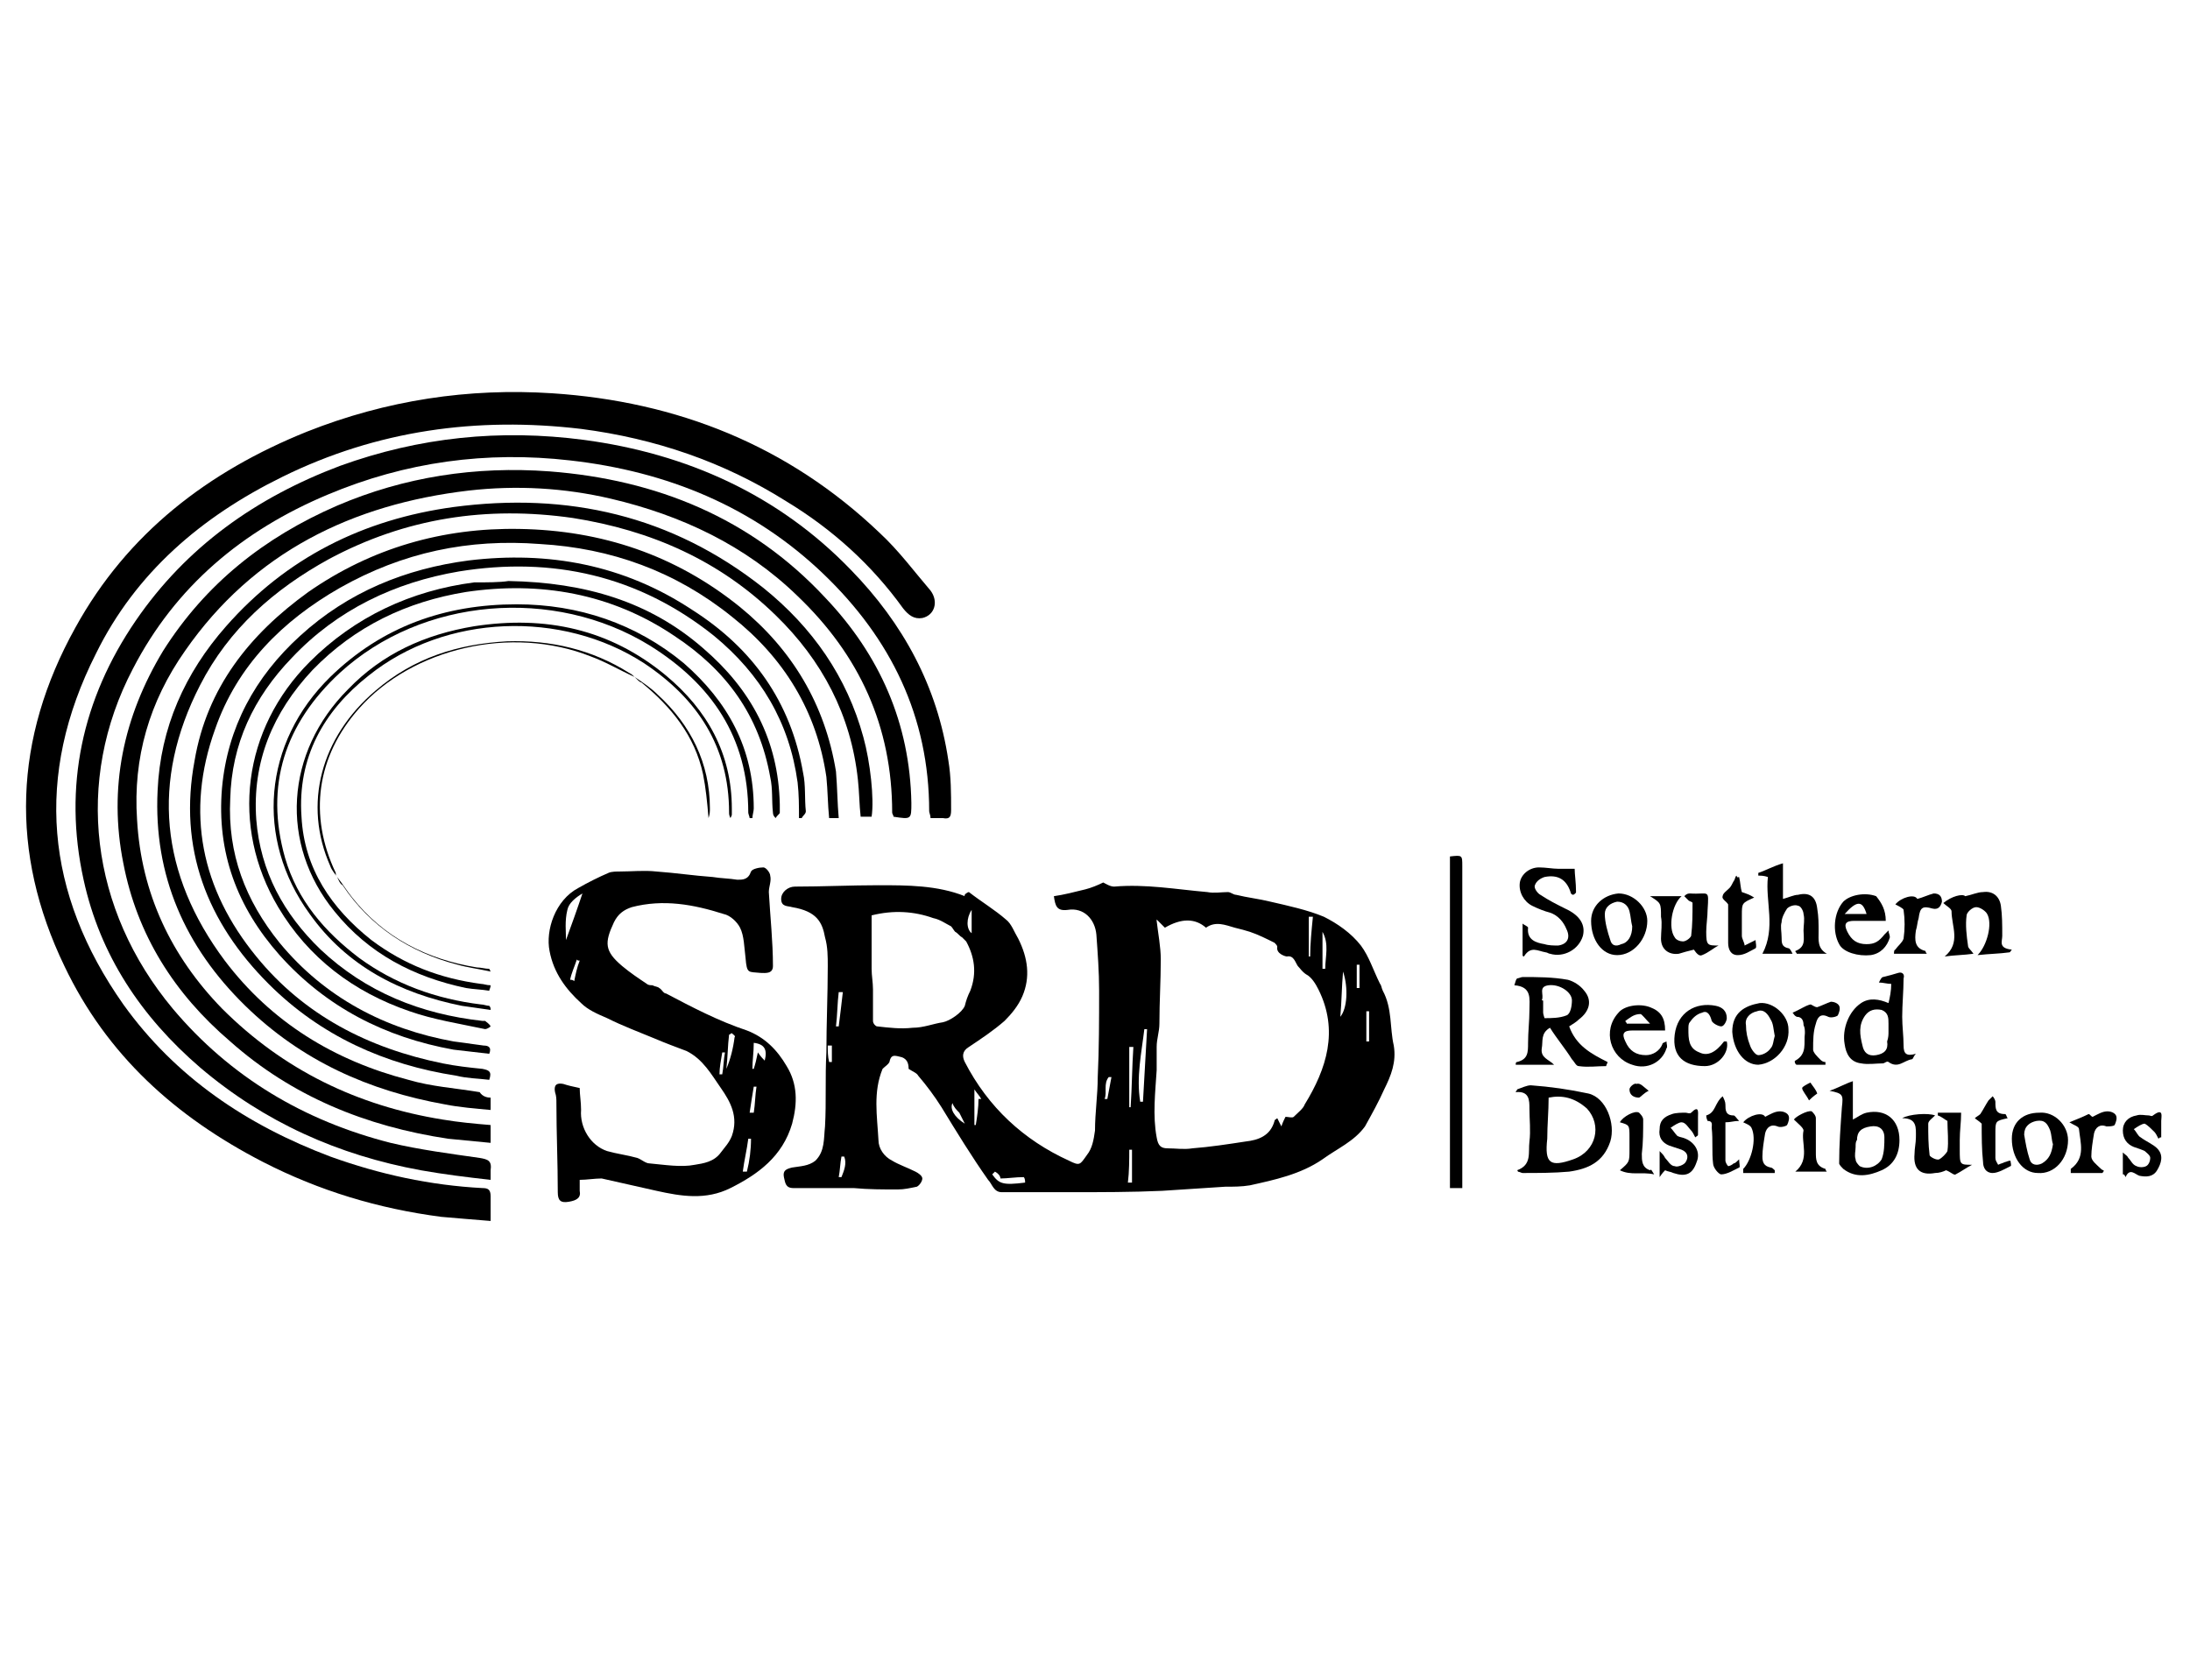 <?xml version="1.0" encoding="utf-8"?>
<!-- Generator: Adobe Illustrator 25.1.0, SVG Export Plug-In . SVG Version: 6.00 Build 0)  -->
<svg version="1.1" id="Calque_1" xmlns="http://www.w3.org/2000/svg" xmlns:xlink="http://www.w3.org/1999/xlink" x="0px" y="0px"
	 viewBox="0 0 159.8 122.6" style="enable-background:new 0 0 159.8 122.6;" xml:space="preserve">
<g>
	<path d="M70.7,65.1c0.9,0.7,1.9,1.3,2.7,2c0.4,0.3,0.6,0.9,0.9,1.4c0.7,1.4,0.9,2.8,0.3,4.2c-0.3,0.7-0.8,1.3-1.3,1.8
		c-0.8,0.7-1.7,1.3-2.6,1.9c-0.5,0.3-0.5,0.7-0.3,1.1c1.7,3.3,4.3,5.7,7.6,7.2c0.8,0.4,0.8,0.3,1.3-0.4c0.4-0.5,0.5-1.1,0.6-1.8
		c0-1.3,0.2-2.6,0.2-3.9c0.1-2.1,0.1-4.2,0.1-6.3c0-1.4-0.1-2.7-0.2-4.1c-0.1-1.1-0.9-2-2.1-1.8c-0.8,0.1-0.9-0.3-1-1
		c0.7-0.1,1.5-0.3,2.3-0.5c0.4-0.1,0.9-0.3,1.3-0.5c0.2,0.1,0.5,0.3,0.8,0.3c2.3-0.2,4.5,0.2,6.8,0.4c0.5,0.1,1,0,1.5,0
		c0.2,0,0.4,0.2,0.6,0.2c0.8,0.2,1.7,0.3,2.5,0.5c1.3,0.3,2.7,0.6,3.9,1.1c1,0.5,2,1.2,2.7,2.1c0.6,0.8,0.9,1.8,1.4,2.8
		c0.1,0.1,0.1,0.3,0.2,0.5c0.7,1.3,0.5,2.7,0.8,4c0.2,1.2-0.2,2.2-0.7,3.2c-0.4,0.9-0.9,1.8-1.4,2.7c-0.8,1.1-2,1.6-3.1,2.4
		c-1.6,1.1-3.5,1.5-5.3,1.9c-0.6,0.1-1.2,0.1-1.8,0.1c-1.5,0.1-3,0.2-4.6,0.3c-2.2,0.1-4.5,0.1-6.7,0.1c-1.7,0-3.3,0-5,0
		c-0.6,0-0.7-0.6-1-0.9c-1.2-1.7-2.3-3.5-3.4-5.3c-0.5-0.8-1.1-1.6-1.7-2.3c-0.1-0.2-0.4-0.3-0.7-0.5c0-0.4-0.1-0.8-0.7-0.9
		c-0.4-0.1-0.6-0.1-0.7,0.4c-0.1,0.2-0.3,0.3-0.5,0.5c-0.7,1.7-0.4,3.4-0.3,5.2c0,0.6,0.4,1.2,1,1.5c0.5,0.3,1.1,0.5,1.7,0.8
		c0.2,0.1,0.5,0.3,0.5,0.5c0,0.2-0.2,0.5-0.4,0.6c-0.5,0.1-0.9,0.2-1.4,0.2c-1.1,0-2.1,0-3.2-0.1c-1.5,0-2.9,0-4.4,0
		c-0.6,0-0.6-0.4-0.7-0.8c-0.1-0.5,0.2-0.6,0.6-0.7c0.6-0.1,1.2-0.1,1.7-0.5c0.7-0.7,0.6-1.6,0.7-2.5c0.1-1.8,0-3.6,0.1-5.4
		c0-2.1,0.1-4.2,0.1-6.3c0-0.7,0-1.4-0.2-2.1c-0.2-1.1-0.6-1.9-2.4-2.2c-0.3-0.1-0.8,0-0.8-0.6c0-0.5,0.5-0.9,1-0.9
		c2,0,4.1-0.1,6.1-0.1c2.1,0,4.3,0,6.3,0.8C70.3,65.3,70.6,65.1,70.7,65.1z M93.8,81.5c0.2,0,0.5,0.1,0.6,0c0.3-0.3,0.7-0.6,0.8-0.9
		c1.6-2.6,2.5-5.4,1-8.4c-0.2-0.4-0.5-0.9-0.9-1.1c-0.3-0.2-0.4-0.4-0.6-0.6c-0.2-0.3-0.3-0.8-0.8-0.7c-0.1,0-0.8-0.2-0.7-0.7
		c0-0.1-0.1-0.2-0.2-0.3c-0.6-0.3-1.2-0.6-1.8-0.8c-0.3-0.1-0.7-0.2-1.1-0.3c-0.7-0.2-1.4-0.5-2.1,0c-0.8-0.7-1.8-0.7-3,0
		c-0.2-0.2-0.4-0.4-0.6-0.6c0-0.1,0,0,0,0.1c0.1,0.9,0.3,1.9,0.3,2.8c0,1.6-0.1,3.1-0.1,4.7c0,0.6-0.2,1.1-0.2,1.7
		c0,0.6,0,1.1,0,1.7c-0.1,1.6-0.3,3.3,0,4.9c0.1,0.6,0.3,0.8,0.8,0.8c0.6,0,1.2,0.1,1.8,0c1.3-0.1,2.6-0.3,3.9-0.5
		c0.9-0.1,1.8-0.4,2.1-1.5c0-0.1,0.1-0.1,0.2-0.2c0.1,0.2,0.2,0.4,0.3,0.6C93.6,81.9,93.7,81.7,93.8,81.5z M63.6,66.8
		c0,1.3,0,2.6,0,3.9c0,0.5,0.1,1,0.1,1.5c0,0.8,0,1.5,0,2.3c0,0.2,0.2,0.4,0.3,0.4c0.9,0.1,1.7,0.2,2.6,0.1c0.8,0,1.5-0.3,2.2-0.4
		c0.5-0.1,1.4-0.7,1.6-1.2c0.1-0.4,0.2-0.7,0.4-1.1c0.5-1.3,0.3-2.5-0.3-3.6c-0.1-0.1-0.2-0.2-0.3-0.3c-0.2-0.1-0.3-0.3-0.5-0.4
		c-0.1-0.1-0.2-0.3-0.3-0.4c-0.4-0.2-0.8-0.5-1.3-0.6C66.7,66.5,65.2,66.4,63.6,66.8z M83.2,80.4c0.1,0,0.1,0,0.2,0
		c0.1-1.8,0.2-3.6,0.3-5.3c-0.1,0-0.1,0-0.2,0C83.3,76.8,82.9,78.6,83.2,80.4z M82.4,80.8c0,0,0.1,0,0.1,0c0.1-1.5,0.1-2.9,0.2-4.4
		c-0.1,0-0.2,0-0.3,0C82.4,77.9,82.4,79.3,82.4,80.8z M98,70.9c-0.1,1.1-0.1,2.2-0.2,3.3C98.3,73.6,98.4,72.1,98,70.9z M72.6,85.5
		c-0.1,0.1-0.1,0.1-0.2,0.2c0.5,0.7,0.8,0.8,2.4,0.6c0-0.1,0-0.3-0.1-0.4c-0.6,0-1.2,0.1-1.7,0.1C73,85.8,72.8,85.6,72.6,85.5z
		 M96.5,70.7c0.1,0,0.1,0,0.2,0c0-0.9,0.3-1.8-0.2-2.7C96.5,68.9,96.5,69.8,96.5,70.7z M95.8,66.9c-0.1,0-0.2,0-0.3,0
		c0,1,0,1.9,0,2.9c0,0,0.1,0,0.1,0C95.6,68.9,95.7,67.9,95.8,66.9z M71.1,82.1c0,0,0.1,0,0.1,0c0.1-0.6,0.2-1.3,0.2-1.9
		c0.1,0,0.1,0,0.2,0c-0.1-0.2-0.3-0.4-0.5-0.7C71.1,80.5,71.1,81.3,71.1,82.1z M82.3,86.3c0.1,0,0.2,0,0.3,0c0-0.8,0-1.6,0-2.4
		c-0.1,0-0.1,0-0.2,0C82.4,84.6,82.4,85.5,82.3,86.3z M61.5,72.4c-0.1,0-0.2,0-0.3,0c-0.1,0.8-0.1,1.7-0.2,2.5c0.1,0,0.1,0,0.2,0
		C61.3,74.1,61.4,73.3,61.5,72.4z M99.9,73.8c-0.1,0-0.1,0-0.2,0c0,0.7,0,1.4,0,2.2c0.1,0,0.1,0,0.2,0
		C99.9,75.2,99.9,74.5,99.9,73.8z M69.5,80.5c-0.2,0.4,0.1,1,0.9,1.5c-0.2-0.4-0.3-0.6-0.4-0.8C69.8,81,69.6,80.8,69.5,80.5z
		 M99.2,70.4c-0.1,0-0.1,0-0.2,0c0,0.6,0,1.1,0,1.7c0.1,0,0.1,0,0.2,0C99.2,71.5,99.2,70.9,99.2,70.4z M61.6,84.4
		c-0.1,0-0.1,0-0.2,0c-0.1,0.5-0.1,1-0.2,1.5c0.1,0,0.1,0,0.2,0C61.6,85.4,61.8,84.9,61.6,84.4z M80.6,80.2c0.1,0,0.1,0,0.2,0
		c0.1-0.5,0.2-1.1,0.3-1.6c-0.1,0-0.1,0-0.2,0C80.5,79.1,80.8,79.7,80.6,80.2z M70.9,66.4c-0.4,0.6-0.4,1.4,0,1.7
		C70.9,67.5,70.9,67,70.9,66.4z M60.7,76.3c-0.1,0-0.2,0-0.3,0c0,0.4,0,0.8,0.1,1.2c0.1,0,0.1,0,0.2,0
		C60.7,77.1,60.7,76.7,60.7,76.3z"/>
	<path d="M35.8,89.1c-1.2-0.1-2.5-0.2-3.6-0.3c-4.6-0.6-8.9-1.9-13-4C12.8,81.5,7.8,77,4.7,70.5c-4-8.3-3.7-16.6,0.8-24.7
		c3.8-6.9,9.7-11.4,16.9-14.3c5.8-2.3,11.8-3.2,17.9-2.8c9.1,0.6,17.2,3.8,23.9,10.2c1.4,1.3,2.5,2.8,3.7,4.2c0.6,0.8,0.3,1.8-0.6,2
		c-0.6,0.1-1-0.2-1.4-0.7c-2.3-3.2-5.2-5.8-8.5-7.8c-4.6-2.9-9.6-4.6-15-5.3c-7.6-0.9-14.9,0.1-21.8,3.5c-5.9,2.9-10.7,7-13.6,12.9
		c-4.5,8.9-3.7,17.5,2,25.6c3.8,5.3,9,8.8,15.1,11.1c3.6,1.3,7.3,2.1,11.1,2.3c0.4,0,0.6,0.1,0.6,0.6c0,0.5,0,1,0,1.4
		C35.8,88.8,35.8,88.9,35.8,89.1z"/>
	<path d="M35.8,86.1c-1.8-0.2-3.4-0.4-5.1-0.7c-6-1.1-11.4-3.5-16.1-7.5c-4.3-3.7-7.3-8.2-8.5-13.7C4.6,57.4,6,51,9.9,45.3
		c3.7-5.4,8.8-9,14.9-11.3c5.8-2.1,11.7-2.7,17.8-1.9c7.5,1,14.2,4,19.5,9.5c3.8,3.9,6.3,8.5,7.1,13.9c0.2,1.2,0.2,2.4,0.2,3.6
		c0,0.5-0.1,0.7-0.6,0.6c-0.3,0-0.5,0-0.9,0c0-0.2-0.1-0.4-0.1-0.5c0-6.9-2.8-12.6-7.7-17.3C55,37,48.7,34.4,41.6,33.6
		c-6.1-0.7-12,0.1-17.7,2.5c-6.2,2.6-11.1,6.7-14.2,12.7c-4.3,8.2-3.1,17.6,2.9,24.8c4.2,5,9.6,8.2,15.9,9.8
		c2.1,0.5,4.4,0.8,6.5,1.1c0.6,0.1,0.9,0.2,0.8,0.9C35.8,85.5,35.8,85.7,35.8,86.1z"/>
	<path d="M42.3,86.1c0,0.3,0,0.6,0,0.8c0.1,0.5-0.2,0.7-0.8,0.8c-0.6,0.1-0.8-0.1-0.8-0.7c0-2.2-0.1-4.3-0.1-6.5
		c0-0.3,0-0.5-0.1-0.8c-0.1-0.5,0.1-0.7,0.6-0.6c0.3,0.1,0.7,0.2,1.2,0.3c0,0.5,0.1,1,0.1,1.6c-0.1,1.3,0.7,2.6,1.9,3
		c0.7,0.2,1.5,0.3,2.2,0.5c0.3,0.1,0.6,0.4,0.9,0.4c1.1,0.1,2.3,0.3,3.3,0.1c0.6-0.1,1.4-0.2,1.9-0.9c0.3-0.4,0.6-0.7,0.8-1.2
		c0.5-1.4-0.1-2.5-0.8-3.5c-0.7-1-1.3-2.1-2.5-2.7c-0.8-0.3-1.6-0.6-2.3-0.9c-1.2-0.5-2.3-0.9-3.5-1.5c-0.7-0.3-1.4-0.6-1.9-1.1
		c-1.1-1-2-2.2-2.3-3.8c-0.3-1.5,0.4-3.7,2.1-4.6c0.7-0.4,1.5-0.8,2.2-1.1c0.2-0.1,0.6-0.1,0.8-0.1c0.9,0,1.8-0.1,2.7,0
		c1.4,0.1,2.7,0.3,4.1,0.4c0.6,0.1,1.2,0.1,1.8,0.2c0.4,0,0.8,0,1-0.6c0.1-0.2,0.6-0.3,0.9-0.3c0.2,0,0.5,0.4,0.5,0.6
		c0.1,0.4-0.1,0.8-0.1,1.2c0.1,1.8,0.3,3.6,0.3,5.4c0,0.6-0.6,0.5-0.9,0.5c-0.9-0.1-1,0.1-1.1-1.1c-0.1-0.8-0.1-1.6-0.4-2.2
		c-0.2-0.4-0.7-0.9-1.2-1c-2.2-0.7-4.4-1.1-6.7-0.5c-0.6,0.2-1,0.5-1.3,1.1c-0.7,1.5-0.7,2.1,0.6,3.2c0.6,0.5,1.2,0.9,1.8,1.3
		c0.1,0.1,0.3,0.1,0.4,0.1c0.2,0.1,0.4,0.1,0.5,0.2c0.2,0.1,0.3,0.4,0.5,0.4c1.9,1,3.8,2,5.9,2.7c1.3,0.5,2.2,1.4,2.9,2.6
		c0.8,1.3,0.8,2.7,0.4,4.2c-0.7,2.4-2.5,3.7-4.5,4.7c-1.8,0.9-3.6,0.6-5.4,0.2c-1.3-0.3-2.7-0.6-4-0.9C43.4,86,42.8,86.1,42.3,86.1z
		 M41.3,68.6c0.4-1.1,0.8-2.2,1.2-3.4c-0.5,0.3-1,0.7-1.1,1.2C41.2,67.2,41.3,68,41.3,68.6z M54.9,78c0,0,0.1,0,0.1,0
		c0.1-0.3,0.2-0.7,0.3-1.2c0.2,0.3,0.4,0.5,0.5,0.6c0.2-0.8,0-1.2-0.8-1.3C55,76.8,54.9,77.4,54.9,78z M53.4,75.4
		c-0.1,0-0.1,0.1-0.2,0.1c-0.1,0.8-0.1,1.7-0.2,2.5c0.3-0.7,0.5-1.5,0.6-2.3C53.7,75.6,53.5,75.5,53.4,75.4z M54.2,85.5
		c0.1,0,0.2,0,0.3,0c0.2-0.8,0.3-1.6,0.3-2.4c-0.1,0-0.1,0-0.2,0C54.5,83.9,54.3,84.7,54.2,85.5z M54.7,81.2c0.1,0,0.2,0,0.3,0
		c0.1-0.6,0.1-1.3,0.2-1.9c-0.1,0-0.1,0-0.2,0C54.9,79.9,54.8,80.5,54.7,81.2z M52.5,78.4c0.1,0,0.2,0,0.2,0
		c0.1-0.5,0.1-1.1,0.2-1.6c-0.1,0-0.1,0-0.2,0C52.6,77.4,52.5,77.9,52.5,78.4z M41.6,71.5c0.1,0,0.2,0,0.3,0.1
		c0.1-0.5,0.2-1,0.4-1.5c-0.1,0-0.2,0-0.2-0.1C41.9,70.6,41.7,71,41.6,71.5z"/>
	<path d="M35.8,82.1c0,0.4,0,0.8,0,1.3c-1.1-0.1-2.1-0.2-3.1-0.3c-6-0.9-11.4-3.1-15.9-7.1C12.7,72.5,10,68.2,9,63
		c-1.1-5.5,0-10.7,2.9-15.5c3.1-4.9,7.4-8.3,12.7-10.6c4.9-2.1,10.1-2.9,15.5-2.5c7.8,0.6,14.7,3.4,20.1,9.2c4,4.2,6.2,9.2,6.3,15
		c0,1.2,0,1.2-1.3,1c0-0.1-0.1-0.2-0.1-0.3c0-6.3-2.4-11.5-6.9-15.8c-3.8-3.7-8.5-5.9-13.6-7.1c-3.4-0.8-6.9-1-10.4-0.6
		c-8.5,1-15.7,4.5-20.7,11.7c-2.6,3.7-3.8,7.8-3.5,12.3c0.3,5.4,2.5,10,6.2,13.8c4.5,4.5,9.9,7.1,16.1,8.1
		C33.5,81.9,34.6,82,35.8,82.1z"/>
	<path d="M35.8,80.1c0,0.3,0,0.5,0,0.9c-1.1-0.1-2.3-0.2-3.3-0.4c-5.6-1-10.5-3.2-14.6-7.2c-4.4-4.3-6.7-9.5-6.4-15.7
		c0.2-4.6,2-8.6,5-12c4.4-5,10-7.8,16.6-8.7c8.3-1.1,15.9,0.6,22.6,5.9c3.6,2.9,6.1,6.5,7.3,10.9c0.5,1.8,0.8,4.5,0.6,5.8
		c-0.2,0-0.5,0-0.8,0c-0.1-0.9-0.1-1.8-0.2-2.7c-0.5-4.7-2.6-8.7-6-12c-4.1-4-9.1-6.2-14.8-7.1c-6.3-0.9-12.2,0-17.8,3
		c-4,2.2-7.3,5.1-9.4,9.2c-3.6,7-2.9,13.8,1.8,20.1c3.4,4.5,8,7.3,13.4,8.7c1.7,0.5,3.4,0.6,5.2,0.9C35.2,80,35.5,80.1,35.8,80.1z"
		/>
	<path d="M61.2,59.7c-0.3,0-0.5,0-0.7,0c-0.1-1-0.1-2-0.2-3c-0.7-4.8-3.1-8.7-6.9-11.7c-4.1-3.3-8.8-5-14-5.3
		c-5.2-0.4-10,0.6-14.6,3.2c-4.2,2.4-7.5,5.7-9.1,10.3c-2.2,6.1-1,11.7,3,16.6c3.5,4.3,8.2,6.7,13.6,7.8c1,0.2,1.9,0.3,2.9,0.4
		c0.5,0.1,0.7,0.2,0.5,0.8c-0.8-0.1-1.6-0.1-2.4-0.3c-5.2-0.8-9.9-2.9-13.7-6.7c-4.5-4.5-6.6-9.9-5.4-16.3c0.9-5.3,4-9.2,8.3-12.3
		c4.6-3.2,9.8-4.7,15.4-4.6c6,0.1,11.4,1.9,16.1,5.7c3.8,3.1,6.2,7.1,7,12C61.1,57.5,61.1,58.6,61.2,59.7z"/>
	<path d="M58.3,59.7c0-0.9,0-1.7-0.1-2.6c-0.6-4.4-2.7-7.9-6.1-10.7c-5.5-4.4-11.8-5.8-18.6-4.7c-4.7,0.8-8.9,2.8-12.2,6.3
		c-2.8,2.9-4.4,6.3-4.5,10.3c-0.2,4,1.1,7.4,3.6,10.5c3.3,4,7.7,6.3,12.7,7.2c0.7,0.1,1.5,0.2,2.2,0.3c0.3,0,0.6,0.1,0.4,0.6
		c-0.9-0.1-1.7-0.2-2.6-0.3c-5-0.9-9.3-3.1-12.7-6.9c-3.1-3.5-4.6-7.5-4.2-12.2c0.4-4.4,2.4-8.1,5.7-11.1c3.5-3.2,7.7-4.9,12.3-5.5
		c5.8-0.7,11.3,0.3,16.3,3.6c4.4,2.8,7.2,6.7,8.1,11.9c0.2,0.9,0.1,1.9,0.2,2.8c0,0.2-0.2,0.3-0.3,0.5
		C58.5,59.7,58.4,59.7,58.3,59.7z"/>
	<path d="M37.1,42.4c5.6,0.1,10.3,1.5,14.2,4.9c3.5,3,5.5,6.7,5.6,11.4c0,0.2,0,0.4,0,0.6c0,0.1-0.2,0.2-0.3,0.4
		c-0.1-0.1-0.2-0.2-0.2-0.4c-0.1-0.9,0-1.7-0.2-2.6c-0.8-4.5-3.2-7.8-7-10.3c-4.6-3.1-9.8-4-15.2-3.2c-4.3,0.7-8.1,2.5-11.2,5.7
		c-2.9,3.1-4.4,6.7-4.1,10.9c0.3,3.8,2,6.9,4.7,9.5c3.3,3.1,7.3,4.7,11.8,5.2c0.1,0,0.2,0,0.2,0c0.1,0.1,0.3,0.2,0.4,0.4
		c-0.1,0.1-0.3,0.2-0.4,0.2c-1.9-0.4-3.8-0.7-5.5-1.3c-4.1-1.4-7.4-3.9-9.6-7.6c-3.5-5.9-2.6-13,2.3-17.9c3.3-3.3,7.4-5.2,12-5.8
		C35.5,42.5,36.5,42.5,37.1,42.4z"/>
	<path d="M35.8,73.7c-0.7-0.1-1.4-0.2-2.1-0.3c-4.5-0.9-8.4-2.9-11.1-6.7c-4-5.5-3.4-12.5,1.5-17.3c3.8-3.7,8.4-5.3,13.6-5.3
		c4.5,0,8.7,1.4,12.2,4.3C53.1,51.2,55,54.6,55,59c0,0.2-0.1,0.5-0.1,0.7c-0.1,0-0.1,0-0.2,0c0-0.1-0.1-0.3-0.1-0.4
		c0-5.5-2.7-9.4-7.2-12.2c-7-4.3-16.6-3.5-22.6,2c-4,3.7-5.5,8.2-4,13.5c0.9,3.1,2.9,5.4,5.4,7.3c2.6,1.9,5.6,3,8.9,3.4
		c0.2,0,0.4,0.1,0.6,0.1C35.8,73.5,35.8,73.6,35.8,73.7z"/>
	<path d="M105.8,62.5c0.9-0.1,0.9-0.1,0.9,0.7c0,7.6,0,15.2,0,22.8c0,0.2,0,0.4,0,0.7c-0.3,0-0.6,0-0.9,0
		C105.8,78.6,105.8,70.6,105.8,62.5z"/>
	<path d="M110.7,85.4c1.1-0.4,0.8-1.3,0.9-2.1c0.1-0.8,0-1.6,0-2.4c0-0.6,0-1.3-1-1.2c0-0.1,0.1-0.1,0.1-0.2c0.3-0.1,0.7-0.3,1-0.3
		c1.4,0.1,2.8,0.3,4.2,0.6c1.3,0.3,2,2.2,1.6,3.5c-0.5,1.5-1.6,2-3,2.2c-1.1,0.1-2.3,0.1-3.4,0.1c-0.1,0-0.2-0.1-0.4-0.1
		C110.8,85.5,110.8,85.5,110.7,85.4z M113,80.1c0,1-0.1,2-0.1,3c-0.2,1.8,0.2,2.1,1.9,1.5c1.7-0.6,2.1-2.5,1-3.7
		C114.9,80.1,114,79.9,113,80.1z"/>
	<path d="M35.7,72.3c-0.6-0.1-1.1-0.1-1.7-0.2c-3.8-0.8-7.1-2.5-9.6-5.6c-4-4.9-3.6-11.6,1-16.2c2.5-2.6,5.6-4,9.2-4.6
		c5.2-0.8,9.9,0.2,14,3.6c3,2.5,4.8,5.7,4.8,9.7c0,0.1,0,0.3,0,0.4c0,0.1,0,0.1-0.1,0.3c-0.1-0.2-0.1-0.3-0.1-0.4
		c0-4.8-2.3-8.3-6.2-10.9c-6-3.9-14.5-3.6-20.1,0.9c-3.3,2.6-5.2,6-4.9,10.3c0.2,3.8,2.2,6.7,5.1,9c2.4,1.8,5,2.8,8,3.2
		c0.2,0,0.4,0.1,0.7,0.1C35.8,72.1,35.7,72.2,35.7,72.3z"/>
	<path d="M110.7,71.4c0.1,0,0.3-0.1,0.4-0.1c1.1,0,2.2,0,3.3,0.2c0.4,0.1,0.9,0.4,1.2,0.8c0.6,0.7,0.4,1.5-0.4,2.1
		c-0.2,0.2-0.4,0.3-0.7,0.5c0.5,1.4,1.6,2,2.8,2.6c0,0.1-0.1,0.2-0.1,0.3c-0.7,0-1.3,0.1-2,0c-0.2,0-0.3-0.3-0.5-0.5
		c-0.5-0.8-1.1-1.5-1.6-2.3c-0.7,0.4-0.5,1-0.6,1.5c-0.1,0.7,0.5,0.8,0.9,1.2c-0.9,0-1.9,0-2.8,0c0-0.1,0-0.2,0.1-0.2
		c0.8-0.2,0.8-0.7,0.8-1.4c0-0.8,0.1-1.6,0.1-2.4c0-0.8,0.2-1.7-1.1-1.8C110.6,71.6,110.6,71.5,110.7,71.4z M112.6,73.1
		C112.6,73.1,112.6,73.1,112.6,73.1c0,0.3,0,0.5,0,0.8c0,0.1,0.1,0.4,0.1,0.4c0.5,0,1.1,0,1.6-0.2c0.3-0.1,0.4-0.7,0.4-1.1
		c0-0.6-0.9-1.2-1.7-1.1c-0.8,0.1-0.3,0.7-0.5,1.1C112.6,73,112.6,73,112.6,73.1z"/>
	<path d="M138,71.8c-0.3,0-0.6-0.1-0.9-0.1c0.1-0.2,0.2-0.4,0.3-0.4c0.4-0.1,0.8-0.2,1.1-0.3c0.3-0.1,0.5,0.1,0.4,0.4
		c0,0.9-0.1,1.9-0.1,2.8c0,0.7,0.1,1.4,0.1,2.1c0,0.6,0.2,0.8,0.9,0.6c-0.2,0.2-0.2,0.4-0.3,0.4c-0.6,0.1-1,0.7-1.7,0.2
		c-0.1-0.1-0.3,0.1-0.4,0.1c-0.5,0-1.1,0.1-1.6,0c-0.8-0.1-1.1-0.7-1.2-1.4c-0.2-1.1,0.3-2.4,1.2-3c0.6-0.4,1.3-0.3,2,0
		C137.9,72.8,138,72.3,138,71.8z M137.8,75.3C137.8,75.3,137.8,75.3,137.8,75.3c0-0.2,0-0.4,0-0.6c0-0.4,0-0.8-0.5-1
		c-0.5-0.1-0.9,0-1.2,0.4c-0.5,0.7-0.4,1.4-0.2,2.2c0.1,0.5,0.4,0.8,1,0.7c0.6-0.1,0.9-0.4,0.8-1C137.8,75.7,137.8,75.5,137.8,75.3z
		"/>
	<path d="M130.8,69.6c-0.8,0-1.5,0-2.2,0c1-1.9,0.2-3.8,0.4-5.6c-0.3-0.1-0.5-0.1-0.7-0.1c0-0.1,0-0.1,0-0.2
		c0.6-0.2,1.1-0.5,1.8-0.7c0,0.9,0,1.8,0,2.6c0.4-0.1,0.8-0.3,1.1-0.3c0.8-0.2,1.3,0.1,1.4,1c0.1,0.6,0.1,1.1,0.1,1.7
		c0,0.6-0.1,1.2,0.6,1.6c-0.7,0-1.4,0-2.2,0c0-0.1-0.1-0.1-0.1-0.2c0.8-0.3,0.6-0.9,0.6-1.5c0-0.4,0.1-0.8,0-1.2
		c0-0.2-0.2-0.6-0.4-0.6c-0.2-0.1-0.6,0-0.8,0.2c-0.2,0.3-0.4,0.7-0.4,1c-0.1,0.3,0,0.7,0,1.1c0,0.4,0,0.7,0.5,0.8
		C130.6,69.2,130.7,69.4,130.8,69.6z"/>
	<path d="M133.5,79.6c0.6-0.2,1.1-0.5,1.7-0.7c0,1,0,1.9,0,2.8c0.4-0.2,0.6-0.4,1-0.5c1.4-0.3,2.4,0.5,2.4,2c0,1-0.4,1.8-1.3,2.2
		c-0.9,0.4-1.9,0.6-2.8-0.1c-0.1-0.1-0.3-0.3-0.3-0.4c0-1.4,0.1-2.7,0.2-4.1C134.5,79.9,134.5,79.8,133.5,79.6z M135.4,83.7
		C135.4,83.7,135.4,83.7,135.4,83.7c0,0.3-0.1,0.6,0,0.9c0,0.2,0.2,0.4,0.3,0.5c0.6,0.3,1.3,0,1.6-0.5c0.2-0.5,0.2-1.1,0.2-1.6
		c0-0.6-0.4-0.9-1-0.8c-0.7,0.1-1,0.4-1,1C135.4,83.3,135.4,83.5,135.4,83.7z"/>
	<path d="M111.1,69.7c0-0.7,0-1.4,0-2.3c0.1,0.1,0.4,0.2,0.4,0.3c-0.1,0.9,0.6,1.1,1.2,1.2c0.3,0.1,0.7,0.1,1,0.1
		c0.7-0.1,0.9-0.6,0.6-1.2c-0.2-0.5-0.6-1-1.2-1.2c-0.4-0.1-0.9-0.3-1.3-0.5c-0.6-0.3-1-1-0.9-1.7c0.1-0.6,0.7-1.1,1.4-1.1
		c0.5,0,1,0.1,1.4,0.1c0.4,0,0.7,0,1.2,0c0,0.4,0.1,1,0.1,1.7c0,0.1-0.2,0.2-0.2,0.2c-0.1,0-0.2-0.1-0.2-0.2
		c-0.3-0.9-0.9-1.3-1.9-1.1c-0.3,0.1-0.6,0.3-0.7,0.6c-0.1,0.2,0.2,0.6,0.4,0.7c0.6,0.4,1.2,0.7,1.8,1c1.1,0.5,1.5,1.2,1.3,2
		c-0.3,1-1.4,1.6-2.4,1.3c-0.1,0-0.2-0.1-0.3-0.1c-0.6-0.1-1.1-0.5-1.6,0.3C111.2,69.8,111.1,69.8,111.1,69.7z"/>
	<path d="M141.8,65.9c0.6-0.5,1.4-0.7,1.6-0.5c0.5-0.1,0.9-0.3,1.3-0.3c0.7-0.1,1.2,0.3,1.3,1c0.1,0.7,0.1,1.4,0.1,2.2
		c0,0.4-0.3,0.9,0.7,1c-0.1,0.1-0.1,0.2-0.2,0.2c-0.7,0.1-1.4,0.1-2.3,0.2c0.7-0.7,1.1-2.3,0.7-3c-0.1-0.2-0.5-0.5-0.8-0.5
		c-0.3,0-0.7,0.4-0.7,0.6c-0.1,0.7,0,1.5,0.1,2.2c0,0.2,0.2,0.3,0.4,0.6c-0.7,0.1-1.4,0.1-2.1,0.2c1.2-1,0.5-2.2,0.5-3.3
		C142.4,66.3,142,66.1,141.8,65.9z"/>
	<path d="M143.9,85c-0.4,0.2-0.8,0.5-1.2,0.7c-0.1,0.1-0.4-0.2-0.7-0.3c-0.2,0.1-0.5,0.2-0.8,0.2c-1.1,0.2-1.6-0.3-1.5-1.4
		c0-0.4,0.1-0.8,0.1-1.2c0-0.7,0.1-1.4-1-1.4c0.5-0.3,1.9-0.4,2.4-0.2c-0.2,0.2-0.5,0.4-0.5,0.6c0,0.8,0,1.5,0.1,2.3
		c0,0.1,0.5,0.4,0.7,0.3c0.2-0.1,0.5-0.4,0.6-0.6c0.1-0.7,0-1.5,0-2.2c-0.2-0.1-0.4-0.3-0.7-0.4c0-0.1,0-0.1,0-0.2
		c0.5,0,1.1,0,1.7,0c0,0.7-0.1,1.3-0.1,2c0,0.2,0,0.5,0,0.7C143,85,143,85,143.9,85z"/>
	<path d="M125.4,69c-0.4,0.2-0.7,0.5-1.2,0.7c-0.2,0.1-0.4-0.1-0.6-0.4c-0.4,0.1-0.8,0.2-1.1,0.3c-0.7,0.1-1.3-0.3-1.3-1.1
		c0-0.5,0.1-1.1,0-1.6c0-1,0-1-0.8-1.5c0.8,0,1.5,0,2.3,0c-0.7,0.6-1,2.3-0.5,3c0.1,0.2,0.4,0.3,0.6,0.3c0.2,0,0.5-0.2,0.6-0.4
		c0.1-0.8,0.1-1.6,0.1-2.4c0-0.1-0.2-0.1-0.3-0.2c-0.1-0.1-0.2-0.2-0.3-0.3c0.1-0.1,0.2-0.2,0.4-0.2c1.4,0.1,1.4-0.4,1.3,1.2
		c0,0.5-0.1,1.1-0.1,1.6C124.5,69,124.6,69,125.4,69z"/>
	<path d="M121.5,75.2c-0.8,0-1.6,0-2.4,0c-0.6,0-0.8,0.2-0.5,0.8c0.3,0.7,0.8,1,1.5,1c0.5,0,1-0.3,1.2-0.8c0-0.1,0.1-0.1,0.3-0.2
		c0,0.2,0.1,0.4,0,0.5c-0.3,1-1.4,1.6-2.5,1.2c-1.6-0.5-2.2-2.5-1-3.8c0.4-0.5,1.5-0.7,2.3-0.4C121.2,73.8,121.5,74.3,121.5,75.2z
		 M118.6,74.5c0,0.1,0.1,0.1,0.1,0.2c0.5,0,1,0,1.7,0c-0.3-0.3-0.6-0.7-0.7-0.7C119.2,74,118.9,74.3,118.6,74.5z"/>
	<path d="M137.6,67.2c-0.8,0-1.6,0-2.3,0c-0.6,0-0.8,0.2-0.5,0.8c0.3,0.6,0.7,0.9,1.4,0.9c0.6,0,0.9-0.2,1.3-0.7
		c0.1-0.1,0.2-0.2,0.3-0.3c0,0.2,0.1,0.3,0.1,0.5c-0.2,0.7-0.7,1.2-1.4,1.3c-0.9,0.1-2-0.2-2.3-0.8c-0.5-0.9-0.4-2.3,0.3-3.1
		c0.5-0.5,1.6-0.7,2.4-0.4C137.3,65.9,137.6,66.4,137.6,67.2z M134.6,66.7c0.6,0,1.1,0,1.6,0C135.9,65.7,135.5,65.7,134.6,66.7z"/>
	<path d="M150.9,83.2c0,1.4-1,2.5-2.2,2.4c-1.1,0-1.9-1.1-1.9-2.5c0-1.2,0.8-1.9,2-1.9C149.9,81.1,150.9,82.1,150.9,83.2z
		 M149.8,83.5c-0.1-0.3-0.1-0.7-0.2-1c-0.2-0.5-0.4-0.8-1-0.7c-0.5,0.1-0.9,0.4-0.9,1c0.1,0.6,0.2,1.2,0.4,1.8
		c0.1,0.4,0.5,0.5,0.9,0.3C149.5,84.6,149.7,84.2,149.8,83.5z"/>
	<path d="M120.2,67.2c0,1.3-1,2.5-2.2,2.5c-1.1,0-1.9-1.1-1.9-2.5c0-1.1,0.9-1.9,2-2C119.2,65.2,120.2,66.2,120.2,67.2z M119.1,67.6
		c-0.1-0.4-0.1-0.7-0.2-1.1c-0.1-0.4-0.4-0.7-0.9-0.7c-0.5,0.1-0.9,0.4-0.9,0.9c0,0.6,0.2,1.3,0.4,1.9c0.1,0.4,0.4,0.5,0.8,0.3
		C118.8,68.8,119.1,68.3,119.1,67.6z"/>
	<path d="M126.4,75.3c0-1.4,0.9-1.9,2-2.1c1-0.1,2.1,0.9,2.1,1.9c0.1,1.3-1,2.5-2.2,2.6C127.3,77.7,126.5,76.7,126.4,75.3z
		 M129.5,75.6c-0.1-0.5-0.1-0.9-0.3-1.2c-0.2-0.4-0.5-0.8-1-0.6c-0.5,0.1-0.9,0.5-0.8,1c0,0.5,0.1,1,0.3,1.5
		c0.1,0.3,0.4,0.7,0.6,0.7c0.3,0,0.7-0.2,0.9-0.5C129.4,76.3,129.4,75.9,129.5,75.6z"/>
	<path d="M126,76c0.2,0.8-0.6,1.8-1.6,1.8c-1.5,0-2.4-0.7-2.2-2.3c0.2-1.6,1.5-2.4,3-2.1c0.5,0.1,0.8,0.4,0.8,0.9
		c0,0.2-0.2,0.6-0.4,0.6c-0.2,0-0.6-0.2-0.7-0.4c-0.1-0.4-0.3-0.8-0.7-0.6c-0.4,0.1-0.7,0.4-0.9,0.7c-0.1,0.1-0.1,0.3-0.1,0.5
		c0,0.7,0,1.4,0.8,1.7c0.6,0.3,1.2,0,1.8-0.8C125.8,76,125.9,76,126,76z"/>
	<path d="M154.9,85.7c0-0.5,0-1,0-1.6c0.2,0.2,0.3,0.2,0.4,0.4c0.2,0.2,0.3,0.5,0.6,0.6c0.2,0.1,0.5,0.1,0.7,0
		c0.2-0.1,0.3-0.4,0.3-0.6c0-0.2-0.3-0.4-0.4-0.5c-0.2-0.1-0.5-0.2-0.8-0.3c-0.5-0.2-0.8-0.6-0.8-1.2c0-0.6,0.4-1,1-1.1
		c0.3-0.1,0.6,0,0.9,0c0.1,0,0.2,0.1,0.3,0c0.8-0.6,0.6,0.1,0.6,0.4c0,0.4,0,0.8,0,1.2c-0.1,0-0.1,0-0.2,0.1
		c-0.1-0.2-0.2-0.4-0.3-0.5c-0.2-0.2-0.5-0.5-0.7-0.6c-0.2,0-0.5,0.2-0.8,0.4c0.2,0.2,0.3,0.5,0.5,0.6c0.4,0.3,0.9,0.5,1.2,0.8
		c0.5,0.5,0.3,1.1,0,1.6c-0.3,0.5-0.8,0.5-1.3,0.4c-0.3-0.1-0.7-0.6-1,0.1C155,85.7,155,85.7,154.9,85.7z"/>
	<path d="M123.7,83c-0.1-0.2-0.2-0.4-0.3-0.5c-0.2-0.2-0.4-0.6-0.7-0.6c-0.2,0-0.5,0.2-0.8,0.4c0.2,0.2,0.3,0.4,0.5,0.6
		c0.2,0.1,0.4,0.1,0.6,0.2c0.7,0.3,1.1,1,0.8,1.7c-0.3,0.9-0.8,1.1-1.7,0.8c-0.2-0.1-0.4-0.1-0.6-0.2c-0.1,0.1-0.2,0.2-0.4,0.5
		c0-0.7,0-1.2,0-1.9c0.2,0.2,0.3,0.3,0.4,0.5c0.2,0.2,0.4,0.6,0.7,0.6c0.2,0.1,0.7-0.1,0.8-0.3c0.2-0.3,0.2-0.7-0.3-0.9
		c-0.3-0.1-0.6-0.2-0.9-0.3c-0.5-0.2-0.8-0.6-0.7-1.2c0-0.6,0.3-0.9,0.9-1.1c0.3-0.1,0.7-0.1,1-0.1c0.1,0,0.3,0.1,0.4,0
		c0.6-0.6,0.5,0,0.5,0.3c0,0.4,0,0.9,0,1.3C123.9,82.9,123.8,82.9,123.7,83z"/>
	<path d="M130.8,73.9c0.5-0.2,0.9-0.5,1.3-0.6c0.1,0,0.3,0.2,0.5,0.2c0.3-0.1,0.7-0.3,1-0.4c0.2,0,0.5,0.1,0.6,0.3
		c0.1,0.2,0,0.5-0.1,0.7c-0.1,0.1-0.5,0.2-0.7,0.1c-0.6-0.3-0.8,0.1-0.9,0.5c-0.2,0.6-0.2,1.2-0.2,1.9c0,0.2,0.3,0.5,0.5,0.7
		c0.1,0.1,0.2,0.2,0.4,0.2c0,0.1,0,0.1,0,0.2c-0.7,0-1.4,0-2.1,0c-0.1,0-0.2-0.3-0.1-0.3c0.9-0.5,0.6-1.3,0.7-2c0-0.2,0-0.4-0.1-0.6
		c0-0.3-0.1-0.6-0.5-0.6C130.9,74.1,130.9,74,130.8,73.9z"/>
	<path d="M126.9,64c0.1,0.4,0.1,0.8,0.2,1.1c0.3,0.1,0.6,0.2,0.9,0.4c-0.9,0.4-0.9,0.4-0.9,1.3c0,0.5,0,1,0,1.5
		c0,0.2,0.2,0.5,0.2,0.7c0.2-0.1,0.4-0.2,0.8-0.4c0,0.2,0.1,0.5,0,0.6c-0.4,0.2-0.8,0.5-1.3,0.5c-0.5,0-0.7-0.4-0.7-0.9
		c0-0.8,0-1.6,0-2.4c0-0.1,0-0.3,0-0.4c-0.1-0.2-0.5-0.4-0.4-0.6c0-0.2,0.3-0.4,0.5-0.6c0.1-0.1,0.2-0.3,0.3-0.5
		c0.1-0.1,0.1-0.3,0.2-0.4C126.8,64.1,126.8,64,126.9,64z"/>
	<path d="M140.6,69.6c-0.8,0-1.6,0-2.4,0c0-0.1,0-0.3,0.1-0.3c0.2-0.3,0.5-0.5,0.6-0.8c0.1-0.7,0.1-1.4,0-2.1c0-0.1-0.4-0.3-0.6-0.4
		c0.4-0.5,1.4-0.8,1.6-0.4c0.4-0.1,0.8-0.3,1.2-0.4c0.4,0,0.6,0.2,0.6,0.6c-0.1,0.4-0.3,0.6-0.7,0.5c-0.7-0.2-0.9-0.1-1,0.7
		c-0.1,0.3-0.1,0.6-0.2,0.9c-0.1,0.7-0.1,1.3,0.7,1.5C140.5,69.4,140.5,69.5,140.6,69.6z"/>
	<path d="M153.4,85.6c-0.8,0-1.5,0-2.3,0c0-0.1,0-0.3,0-0.3c1.1-0.8,0.7-1.9,0.6-2.9c0-0.2-0.4-0.3-0.7-0.5c0.5-0.2,1-0.4,1.4-0.6
		c0.1,0,0.2,0.2,0.3,0.2c0.4-0.2,0.7-0.4,1.1-0.4c0.2,0,0.5,0.1,0.6,0.3c0.1,0.2,0,0.5-0.1,0.7c-0.1,0.1-0.4,0.1-0.6,0.1
		c-0.5-0.2-0.8,0.1-0.9,0.5c-0.1,0.6-0.2,1.2-0.2,1.7c0,0.3,0.4,0.6,0.6,0.8c0.1,0.1,0.2,0.2,0.3,0.2
		C153.5,85.5,153.5,85.5,153.4,85.6z"/>
	<path d="M129.5,85.6c-0.8,0-1.5,0-2.3,0c0-0.1,0-0.2,0-0.3c0.6-0.6,1-2.2,0.6-3c-0.1-0.2-0.4-0.3-0.6-0.4c0.4-0.5,1.4-0.8,1.6-0.4
		c0.4-0.2,0.7-0.4,1.1-0.4c0.2,0,0.5,0.1,0.6,0.3c0.1,0.2,0,0.5-0.1,0.7c-0.1,0.1-0.5,0.2-0.7,0.1c-0.5-0.2-0.8,0.1-0.9,0.5
		c-0.1,0.6-0.2,1.2-0.2,1.7c0,0.4,0.1,0.7,0.6,0.8c0.1,0,0.2,0.1,0.3,0.2C129.5,85.5,129.5,85.5,129.5,85.6z"/>
	<path d="M144.6,82c-0.2-0.2-0.4-0.3-0.5-0.4c0.1-0.1,0.3-0.2,0.4-0.3c0.2-0.3,0.4-0.7,0.6-1c0.1-0.1,0.2-0.2,0.3-0.3
		c0.1,0.1,0.2,0.3,0.2,0.4c0,0.5,0,0.9,0.7,0.9c0.1,0,0.1,0.2,0.2,0.3c-0.9,0.2-0.9,0.2-0.9,1.1c0,0.6,0,1.2,0,1.8
		c0,0.2,0.1,0.3,0.2,0.5c0.2-0.1,0.3-0.1,0.5-0.2c0.1,0,0.2-0.1,0.4-0.1c0,0.1,0.1,0.4,0,0.4c-0.4,0.2-0.9,0.5-1.3,0.5
		c-0.5,0-0.7-0.4-0.7-0.8C144.6,83.9,144.6,82.9,144.6,82z"/>
	<path d="M125.7,80c0.1,0.2,0.2,0.4,0.2,0.6c0,0.4,0,0.8,0.6,0.8c0.1,0,0.2,0.2,0.4,0.4c-0.4,0-0.6,0.1-1,0.1c0,0.9,0,1.9,0,2.8
		c0,0.1,0.1,0.3,0.2,0.4c0.1,0,0.3-0.1,0.4-0.2c0.1,0,0.2-0.1,0.4-0.3c0,0.3,0.1,0.6,0,0.6c-0.4,0.2-0.9,0.5-1.3,0.5
		c-0.2,0-0.6-0.5-0.6-0.8c-0.1-0.8,0-1.7-0.1-2.6c0-0.2,0.1-0.5-0.3-0.5c0,0-0.1-0.2-0.1-0.4C125.2,81.2,125.1,80.5,125.7,80z"/>
	<path d="M46.3,49.4c-1.1-0.5-2.1-1.1-3.2-1.5c-5.8-2.3-13-0.6-16.9,3.8c-3.1,3.5-3.7,7.8-1.7,12c0,0.1,0,0.2,0.1,0.3l0,0
		c-0.2-0.3-0.4-0.5-0.5-0.8c-2-4.5-0.7-9.4,3.3-12.8c2.8-2.4,6-3.4,9.6-3.6c3.2-0.1,6.2,0.6,8.9,2.3C46.1,49.2,46.2,49.3,46.3,49.4
		L46.3,49.4z"/>
	<path d="M120.7,85.7c-0.9-0.2-1.7,0.1-2.5-0.3c0.7-0.6,0.7-0.6,0.7-1.5c0-0.3,0-0.6,0-0.9c0-0.9,0-0.9-0.7-1.1
		c0.2-0.4,1.1-0.9,1.4-0.7c0.1,0.1,0.3,0.3,0.3,0.5c0,0.8,0,1.7-0.1,2.5c0,0.5,0,1,0.6,1.2C120.5,85.3,120.5,85.4,120.7,85.7z"/>
	<path d="M133.3,85.5c-0.8,0-1.6,0-2.3,0c1.1-0.9,0.4-2.1,0.6-3c0-0.2-0.4-0.5-0.7-0.8c0.1-0.2,1-0.7,1.3-0.6
		c0.1,0.1,0.3,0.3,0.3,0.5c0,0.8,0,1.7,0,2.5c0,0.5,0,1,0.7,1.2C133.2,85.3,133.2,85.4,133.3,85.5z"/>
	<path d="M24.6,64c0.4,0.5,0.7,1,1.1,1.5c2.3,2.9,5.4,4.5,9.1,5.1c0.3,0,0.6,0.1,0.9,0.1c0,0,0,0,0.1,0.2c-0.9-0.2-1.7-0.3-2.4-0.5
		c-3.5-0.9-6.4-2.8-8.4-5.8C24.8,64.5,24.7,64.2,24.6,64C24.6,64,24.6,64,24.6,64z"/>
	<path d="M46.3,49.4c0.6,0.4,1.2,0.8,1.7,1.3c2.4,2.2,3.8,5,3.8,8.3c0,0.2,0,0.4-0.1,0.7c-0.1-1.2-0.2-2.2-0.4-3.2
		c-0.6-2.8-2.3-4.9-4.5-6.7C46.7,49.8,46.5,49.6,46.3,49.4C46.3,49.4,46.3,49.4,46.3,49.4z"/>
	<path d="M120.3,79.6c-0.4,0.2-0.5,0.4-0.7,0.5c-0.4,0-0.7-0.2-0.7-0.6c0-0.2,0.4-0.5,0.5-0.4C119.7,79,119.9,79.3,120.3,79.6z"/>
	<path d="M132,80.3c-0.2-0.4-0.5-0.7-0.5-0.9c0-0.1,0.4-0.3,0.6-0.4c0.2,0.3,0.4,0.5,0.5,0.8C132.6,79.8,132.3,80,132,80.3z"/>
</g>
</svg>
